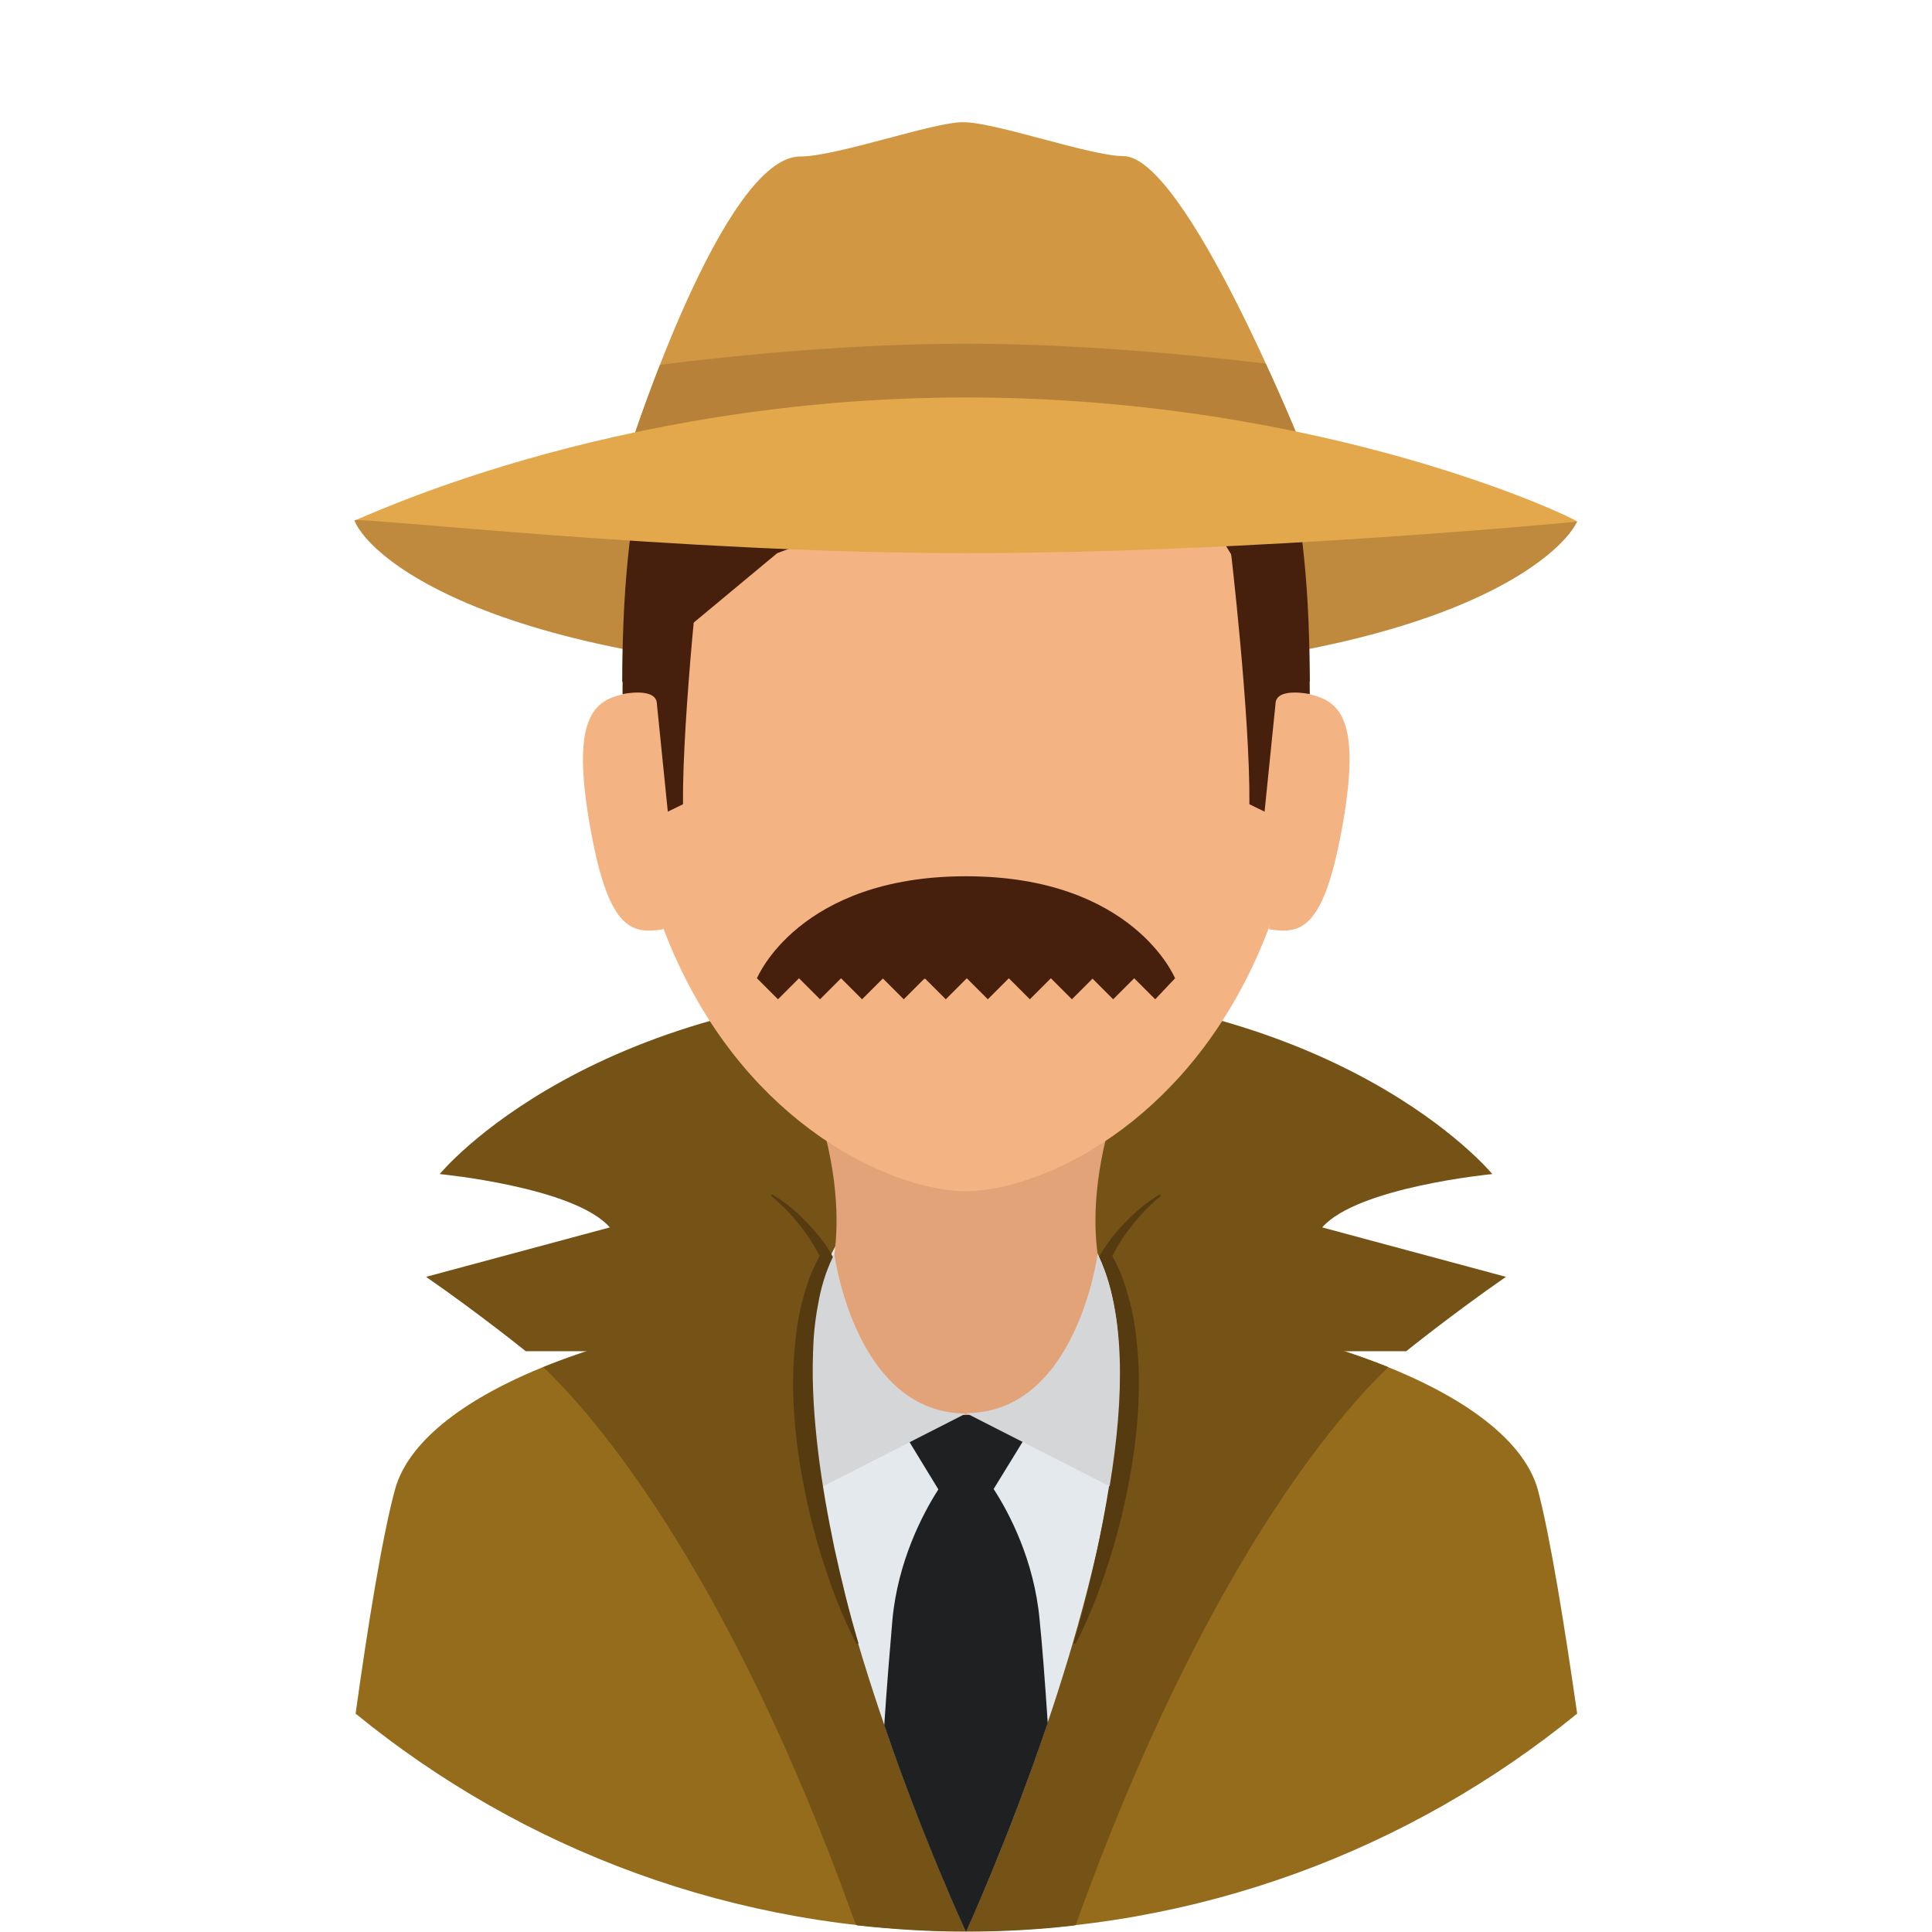 <?xml version="1.0"?>
<svg width="496.3" height="496.3" xmlns="http://www.w3.org/2000/svg" xmlns:svg="http://www.w3.org/2000/svg" version="1.1" xml:space="preserve">
 <g class="layer">
  <title>Layer 1</title>
  <g id="svg_2">
   <path d="m197.75,335.8l0,0l0,0z" fill="#2A3F49" id="svg_3"/>
   <path d="m311.55,337.4l0,0l0,0l0,0z" fill="#2A3F49" id="svg_4"/>
   <path d="m298.55,335.9l0,0l0,0z" fill="#2A3F49" id="svg_5"/>
  </g>
  <path d="m247.85,333.4c-77.2,0 -139.1,22.1 -146.4,49.3c-3.3,12.2 -7,35.2 -10.1,57.5c42.7,34.9 97.4,55.9 156.9,55.9s114.1,-21 156.9,-55.9c-3.2,-22.3 -6.9,-45.4 -10.1,-57.5c-7.5,-27.2 -70.1,-49.3 -147.2,-49.3z" fill="#956C1C" id="svg_6"/>
  <g id="svg_7">
   <path d="m248.15,347.2l113.1,-0.1c0,0 11.9,-9.6 25.6,-19.1l-47.2,-12.7c9.1,-10.4 43.7,-13.7 43.7,-13.7s-39.3,-48 -135.3,-48l0,93.6l0.1,0z" fill="#755317" id="svg_8"/>
   <path d="m276.55,493.9c33.1,-92 67.8,-131 80.1,-142.7c-26.8,-10.8 -65.2,-17.7 -108.2,-17.8l-0.3,162.8c9.5,0 18.8,-0.5 28,-1.6c0.2,-0.2 0.4,-0.5 0.4,-0.7z" fill="#755317" id="svg_9"/>
   <path d="m248.15,347.2l-113.1,-0.1c0,0 -11.9,-9.6 -25.6,-19.1l47.2,-12.7c-9.1,-10.4 -43.7,-13.7 -43.7,-13.7s39.3,-48 135.3,-48l0,93.6l-0.1,0z" fill="#755317" id="svg_10"/>
   <path d="m139.55,351.2c12.2,11.6 47,50.5 80.1,142.7c0.1,0.2 0.3,0.5 0.5,0.7c9.2,1 18.5,1.6 27.9,1.6l-0.3,-162.8c-43.1,0 -81.4,6.9 -108.2,17.8z" fill="#755317" id="svg_11"/>
  </g>
  <path d="m248.15,496.2c0,0 89.2,-193.8 -0.4,-193.8s0.4,193.8 0.4,193.8z" fill="#E4E9ED" id="svg_12"/>
  <path d="m267.05,416c-1.4,-15.1 -7.7,-27.2 -11.8,-33.5l8.6,-14l-15.7,-7.9l-15.7,7.9l8.6,14.1c-4.1,6.4 -10.4,18.5 -11.8,33.5c-0.6,7 -1.4,16.5 -2.1,27.1c10.3,30.1 21,53.1 21,53.1s10.7,-23.3 21,-53.7c-0.7,-10.5 -1.4,-19.8 -2.1,-26.6z" fill="#1E2021" id="svg_13"/>
  <path d="m248.15,123.1c-92.6,0 -157.2,10.2 -157.1,10.6c3.8,9.8 38.6,40.4 157.1,40.4s152.4,-30.5 157,-40.1c0.2,-0.5 -64.4,-10.9 -157,-10.9z" fill="#BF8A3D" id="svg_14"/>
  <path d="m287.05,282.1l-77.8,0c12.1,36.6 1,53.3 1,53.3s16.8,28.1 37.6,28.1s38.2,-28.1 38.2,-28.1s-11.1,-16.7 1,-53.3z" fill="#E2A379" id="svg_15"/>
  <path d="m336.45,175.2c0,-92.4 -39.5,-113.6 -88.3,-113.6c-48.7,0 -88.3,21.2 -88.3,113.6c0,31.3 6.2,55.8 15.5,74.7c20.4,41.6 55.7,56.1 72.8,56.1c17.1,0 52.4,-14.5 72.8,-56.1c9.3,-18.9 15.5,-43.4 15.5,-74.7z" fill="#F4B382" id="svg_16"/>
  <path d="m301.85,251.3l0,0l0,0c0,0 -10.7,-26.2 -53.7,-26.2s-53.7,26.2 -53.7,26.2l0,0l0,0l5.4,5.4l5.4,-5.4l5.4,5.4l5.4,-5.4l5.4,5.4l5.2,-5.2l0.2,-0.1l5.3,5.3l5.2,-5.2l0.3,-0.1l5.3,5.3l5.4,-5.4l5.4,5.4l5.4,-5.4l5.4,5.4l5.4,-5.4l5.4,5.4l5.3,-5.3l5.3,5.3l5.4,-5.4l5.4,5.4l5.1,-5.4zm-96.6,0l0,0l0,0l0,0l0,0zm10.7,0l0,0l0,0l0,0l0,0zm11.2,0l0,0l0,0l0,0zm10.8,0l0,0l0,0l0,0zm10.3,0l0,0l0,0l0,0l0,0zm10.7,0l0,0l0,0l0,0l0,0zm10.8,0l0,0l0,0l0,0l0,0zm10.7,0l0,0l0,0l0,0l0,0zm10.7,0l0,0l0,0l0,0l0,0z" fill="#47200D" id="svg_17"/>
  <g id="svg_18">
   <path d="m170.45,238.7c-8.4,1.4 -14.4,0.1 -19.1,-27.7s1.7,-31.5 10.1,-32.9l9,60.6z" fill="#F4B382" id="svg_19"/>
   <path d="m325.95,238.7c8.4,1.4 14.3,0.1 19.1,-27.7c4.8,-27.8 -1.7,-31.5 -10.1,-32.9l-9,60.6z" fill="#F4B382" id="svg_20"/>
  </g>
  <path d="m336.45,175.2c0,-92.4 -30.3,-116.1 -88.3,-116.1s-88.3,23.7 -88.3,116.1l39.8,-33.1l94.7,-35.3l42.1,68.4z" fill="#47200D" id="svg_21"/>
  <path d="m205.55,40.2c-19.8,0 -43.6,74.6 -43.6,74.6l172.5,0c0,0 -29.9,-74.7 -45.9,-74.7c-8.4,0 -33.1,-8.8 -41.2,-8.7c-7.4,-0.1 -32.4,8.8 -41.8,8.8z" fill="#D19743" id="svg_22"/>
  <path d="m334.45,114.8c0,0 -3.7,-9.3 -9.3,-21.4c-21.1,-2.5 -49.3,-5.1 -77,-5.1c-28.7,0 -57.7,2.8 -78.6,5.4c-4.7,11.9 -7.6,21.1 -7.6,21.1l172.5,0z" fill="#B78139" id="svg_23"/>
  <path d="m165.55,140.8c-4.2,10.9 -5.6,24.4 -5.6,37.5c0,0 8.8,-1.9 8.8,2.6l2.8,27.6l3.9,-1.9c-0.2,-23 4.9,-68 4.9,-68l-14.8,2.2z" fill="#47200D" id="svg_24"/>
  <path d="m248.15,102.1c-92.6,0 -157.1,32.1 -157.1,31.6c0,-1.1 83.6,8.4 157.1,8.4s157,-8.1 157,-8.1c0.2,-0.5 -64.4,-31.9 -157,-31.9z" fill="#E2A84B" id="svg_25"/>
  <path d="m330.85,140.8c4.2,10.9 5.6,24.4 5.6,37.5c0,0 -8.8,-1.9 -8.8,2.6l-2.8,27.6l-3.9,-1.9c0.2,-23 -4.9,-66.2 -4.9,-66.2l14.8,0.4z" fill="#47200D" id="svg_26"/>
  <path d="m214.35,322.3l-1,0.4c-6.8,14.9 -6.4,36.5 -2.5,59.4l37.3,-19c-28.4,0 -33.8,-40.8 -33.8,-40.8z" fill="#D4D6D8" id="svg_27"/>
  <g id="svg_28">
   <path d="m219.95,422.2c-4,-7.7 -6.9,-15.7 -9.4,-23.9c-1.2,-4.1 -2.3,-8.2 -3.2,-12.4c-0.9,-4.2 -1.7,-8.4 -2.3,-12.7c-1.2,-8.5 -1.7,-17.2 -1,-26c0.4,-4.4 0.9,-8.8 2.1,-13.1c0.6,-2.2 1.2,-4.3 2,-6.4c0.9,-2.1 1.8,-4.1 3,-6.1l0,2.3c-0.3,-0.7 -0.7,-1.5 -1.1,-2.2c-0.4,-0.8 -0.8,-1.5 -1.3,-2.3c-0.9,-1.5 -2,-3 -3.1,-4.4c-2.2,-2.8 -4.7,-5.5 -7.6,-7.8l0.3,-0.4c3.2,1.9 6.1,4.3 8.7,7c1.3,1.3 2.5,2.7 3.7,4.2c1.1,1.5 2.2,3 3.1,4.7l0.1,0.2l-0.1,0.2c-1.8,3.8 -3,7.8 -3.7,12c-0.8,4.1 -1.2,8.3 -1.3,12.5c-0.3,8.4 0.3,16.8 1.3,25.2c1,8.4 2.5,16.7 4.2,24.9c1.8,8.2 3.8,16.5 6.2,24.5l-0.6,0z" fill="#563B11" id="svg_29"/>
   <path d="m276.35,422.2c4,-7.7 6.9,-15.7 9.4,-23.9c1.2,-4.1 2.3,-8.2 3.2,-12.4c0.9,-4.2 1.7,-8.4 2.3,-12.7c1.2,-8.5 1.7,-17.2 1,-26c-0.4,-4.4 -0.9,-8.8 -2.1,-13.1c-0.6,-2.2 -1.2,-4.3 -2,-6.4c-0.9,-2.1 -1.8,-4.1 -3,-6.1l0,2.3c0.3,-0.7 0.7,-1.5 1.1,-2.2c0.4,-0.8 0.8,-1.5 1.3,-2.3c0.9,-1.5 2,-3 3.1,-4.4c2.2,-2.8 4.7,-5.5 7.6,-7.8l-0.3,-0.4c-3.2,1.9 -6.1,4.3 -8.7,7c-1.3,1.3 -2.5,2.7 -3.7,4.2c-1.1,1.5 -2.2,3 -3.1,4.7l-0.1,0.2l0.1,0.2c1.8,3.8 3,7.8 3.7,12c0.8,4.1 1.2,8.3 1.3,12.5c0.3,8.4 -0.3,16.8 -1.3,25.2c-1,8.4 -2.5,16.7 -4.2,24.9c-1.8,8.2 -3.8,16.5 -6.2,24.5l0.6,0z" fill="#563B11" id="svg_30"/>
  </g>
  <path d="m282.05,322.3l-0.1,-0.1c0,0 -5.4,40.8 -33.8,40.8l36.9,18.8c3.8,-23 4.1,-44.6 -3,-59.5z" fill="#D4D6D8" id="svg_31"/>
 </g>
</svg>